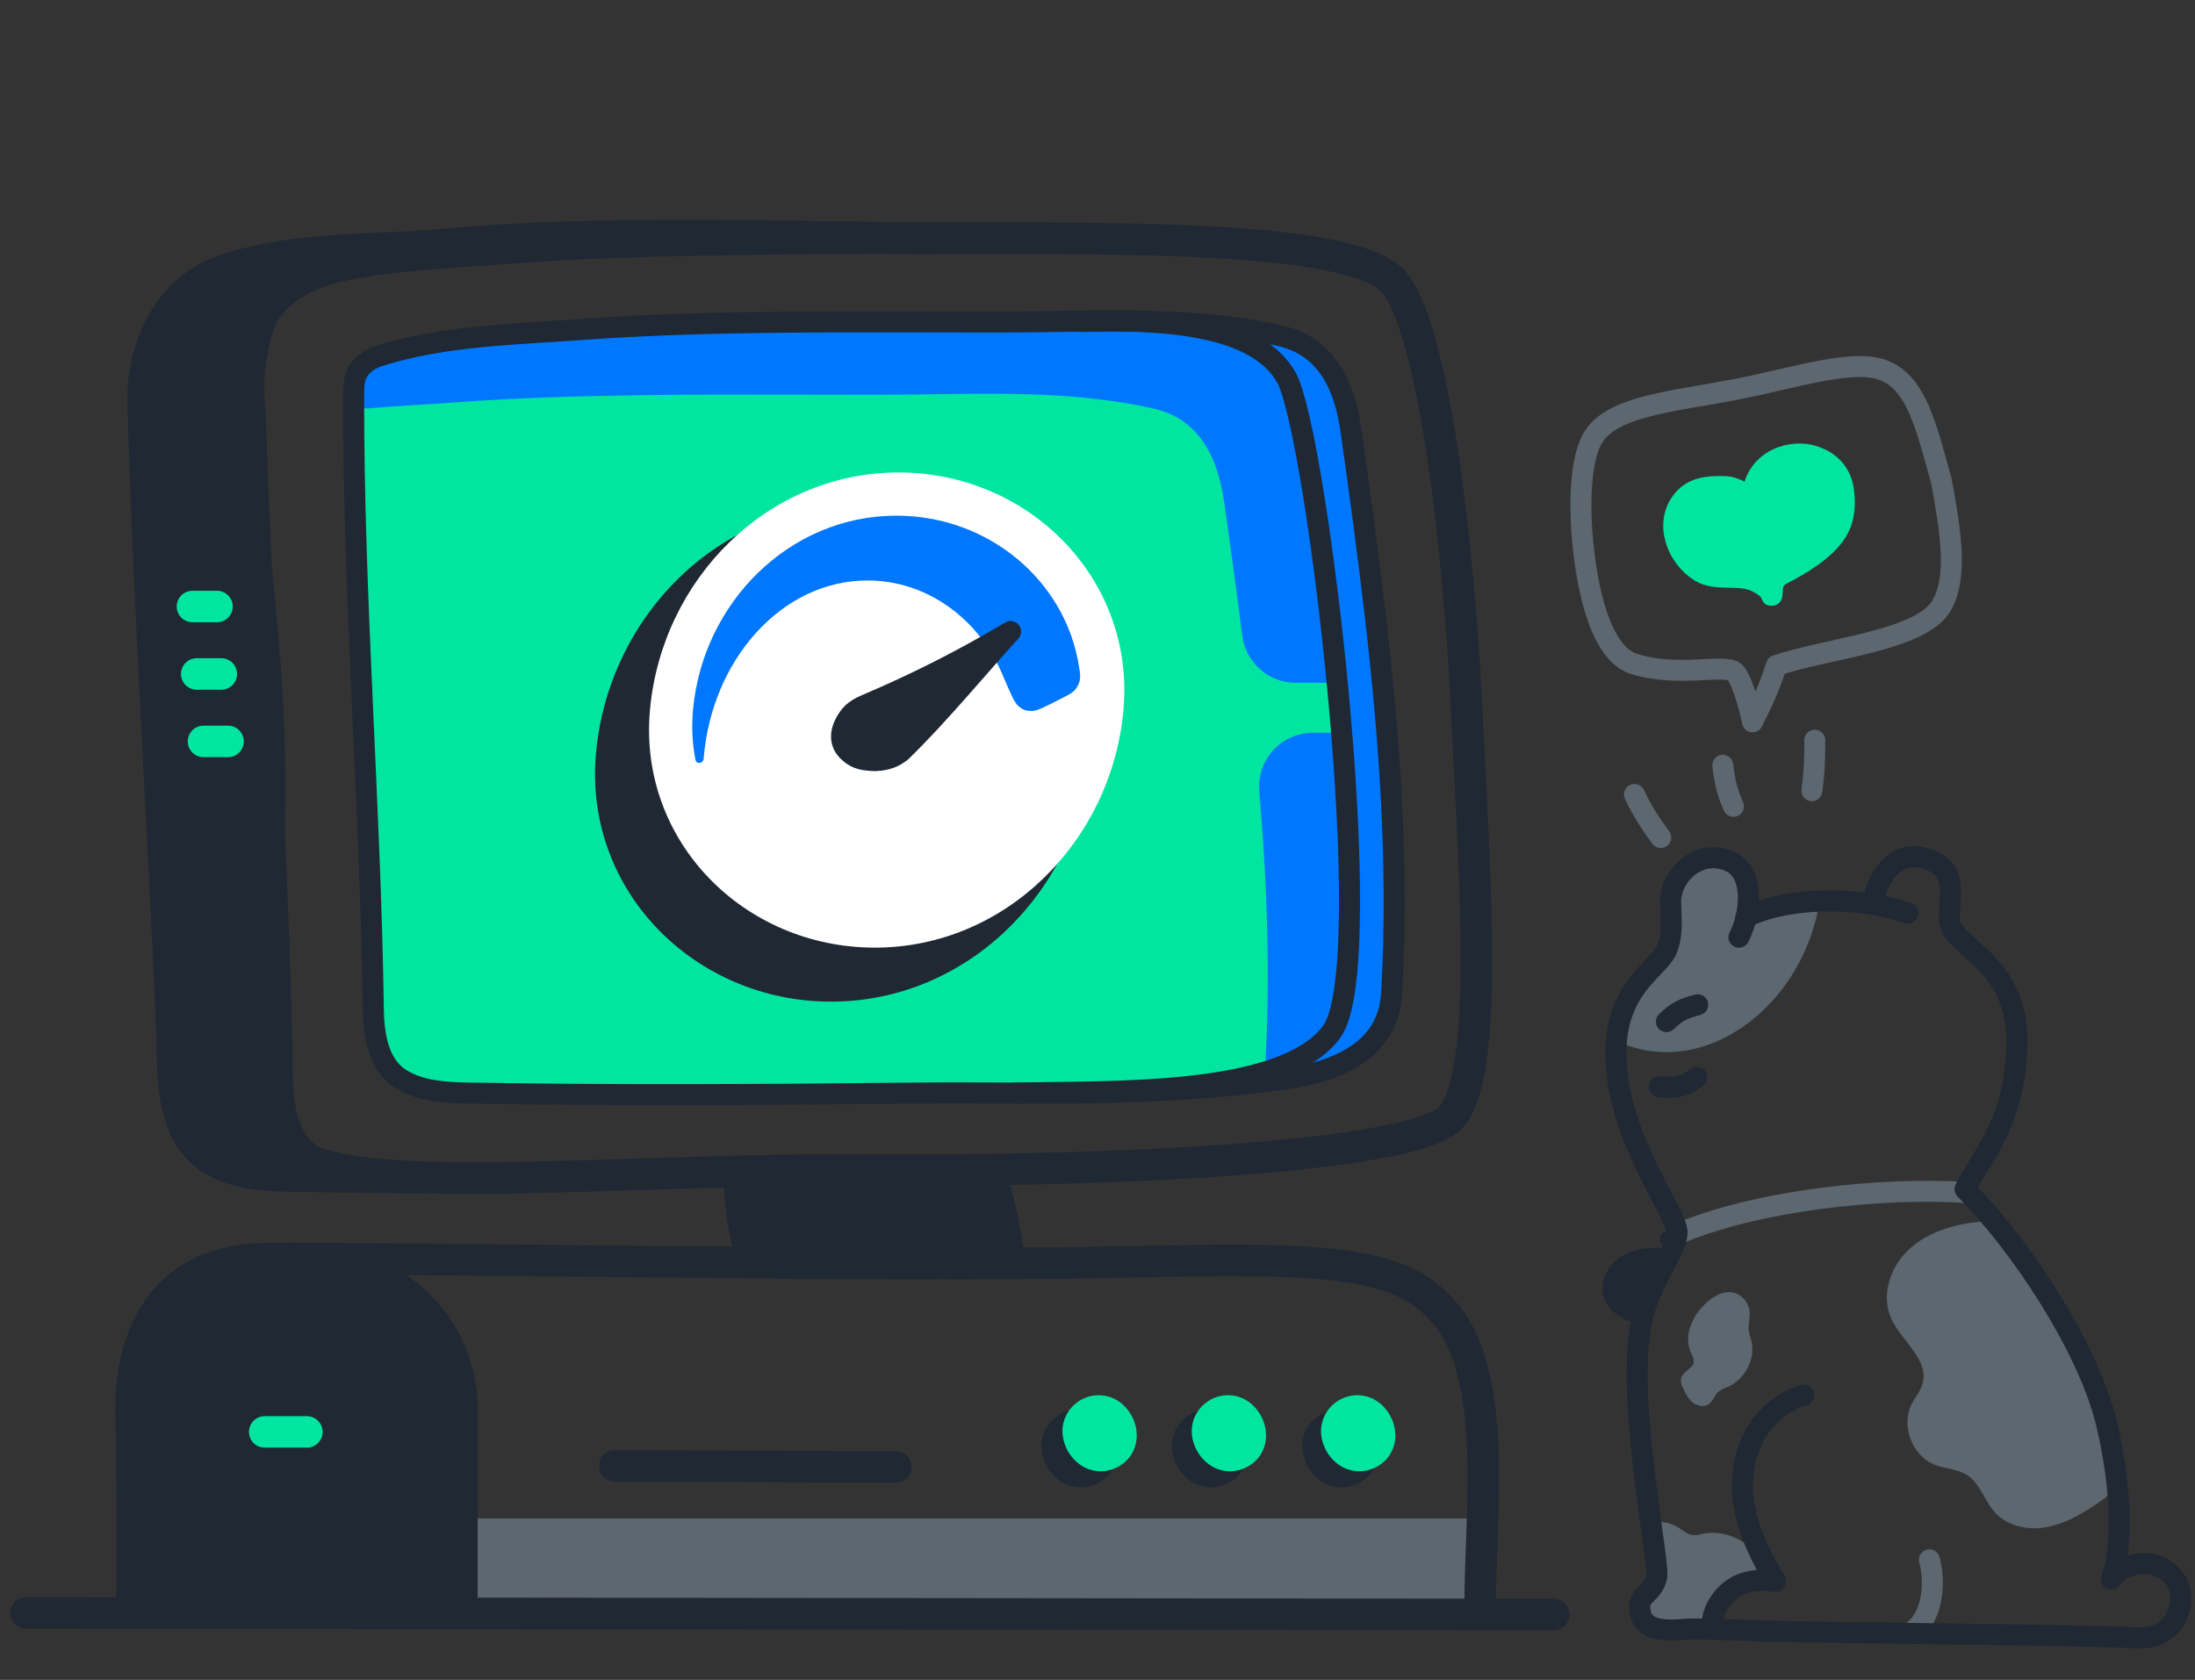 <?xml version="1.0" encoding="UTF-8"?> <svg xmlns="http://www.w3.org/2000/svg" viewBox="0 0 209 160" fill="none"><rect x="0" y="0" width="209" height="160" fill="#333333" stroke="none"/><path fill-rule="evenodd" clip-rule="evenodd" d="M160.033 118.494C167.471 115.298 179.279 114.051 187.221 114.581C187.772 114.617 188.249 114.2 188.286 113.649C188.322 113.098 187.905 112.621 187.354 112.585C179.208 112.042 167.06 113.297 159.243 116.656C158.736 116.874 158.501 117.463 158.719 117.97C158.937 118.477 159.525 118.712 160.033 118.494ZM184.68 148.309C184.541 147.775 183.994 147.455 183.46 147.595C182.925 147.735 182.606 148.281 182.745 148.815C183.036 149.923 183.073 151.178 182.833 152.274C182.59 153.381 182.095 154.206 181.436 154.639C180.974 154.941 180.845 155.561 181.148 156.023C181.451 156.485 182.071 156.614 182.533 156.311C183.78 155.493 184.477 154.112 184.786 152.702C185.098 151.28 185.046 149.705 184.68 148.309Z" fill="#99B4CC" fill-opacity="0.4"></path><path d="M12.578 144.622H140.776V153.422H12.578V144.622Z" fill="#99B4CC" fill-opacity="0.4"></path><path d="M132.531 94.151C133.179 82.302 132.315 70.424 130.95 58.645C130.269 52.755 129.464 46.88 128.637 41.009C128.062 36.933 126.444 32.995 121.846 31.967C113.169 30.023 104.071 30.671 95.239 30.671C82.335 30.671 67.977 30.474 55.825 31.352C49.319 31.84 42.33 31.924 36.109 33.903C35.208 34.19 34.359 34.767 33.972 35.594C33.681 36.224 33.672 36.94 33.672 37.629C33.644 57.174 35.271 76.649 35.549 96.165C35.593 99.331 36.336 101.668 38.234 102.811C40.133 103.954 42.485 104.074 44.714 104.107C58.884 104.353 73.055 104.264 87.225 104.107C94.217 104.035 101.213 104.236 108.203 103.964C112.921 103.781 117.48 103.439 122.157 102.802C127.006 102.141 132.093 100.21 132.482 94.838C132.505 94.629 132.52 94.385 132.531 94.151Z" fill="#00E6A0"></path><path d="M37.154 112.112C34.526 112.064 31.754 111.915 29.532 110.526C27.309 109.137 26.43 106.292 26.376 102.437C26.16 86.371 25.095 69.953 24.356 53.759C24.166 49.603 23.996 45.447 23.868 41.291C23.767 37.941 23.145 34.2 24.495 31.025C26.715 25.822 32.64 25.076 37.634 24.493C42.092 23.977 46.581 23.793 51.052 23.446C59.215 22.798 80.89 22.599 89.068 22.698C80.775 22.597 69.96 22.482 67.15 22.482C58.666 22.458 50.175 22.681 41.714 23.346C35.1 23.862 27.279 23.549 20.978 25.884C15.889 27.783 13.489 33.349 13.632 38.468C14.215 58.178 15.496 77.854 16.349 97.551C16.537 101.843 15.971 107.798 20.196 110.431C22.427 111.82 25.19 111.967 27.817 112.014C32.096 112.091 36.376 112.14 40.656 112.163C39.488 112.147 38.321 112.13 37.154 112.112Z" fill="#1F2833" stroke="#1F2833" stroke-width="3" stroke-linejoin="round"></path><path d="M75.443 120.32H88.835C90.779 120.204 92.716 120.039 94.645 119.823C95.054 119.777 95.51 119.71 95.751 119.466C95.993 119.222 95.967 118.881 95.907 118.579C95.584 116.734 95.186 114.897 94.713 113.068L70.471 113.421C70.592 115.664 70.981 117.885 71.629 120.037C72.897 120.15 74.168 120.245 75.443 120.32Z" fill="#1F2833" stroke="#1F2833" stroke-width="3"></path><path d="M30.111 120.319H25.091C21.772 120.319 18.59 121.638 16.243 123.984C13.896 126.331 12.578 129.513 12.578 132.832V153.421H43.98V134.197C43.981 132.375 43.623 130.571 42.927 128.887C42.23 127.204 41.209 125.674 39.921 124.385C38.633 123.096 37.104 122.073 35.42 121.376C33.737 120.678 31.933 120.319 30.111 120.319Z" fill="#1F2833" stroke="#1F2833" stroke-width="3"></path><path d="M25.203 136.381H29.218" stroke="#00E6A0" stroke-width="3" stroke-linecap="round" stroke-linejoin="round"></path><path d="M101.454 136.159C101.826 135.864 102.29 135.71 102.764 135.725C103.238 135.739 103.692 135.92 104.046 136.236C105.231 137.299 105.318 139.31 103.707 139.995C102.313 140.587 100.985 139.55 100.704 138.152C100.625 137.783 100.653 137.399 100.786 137.046C100.919 136.692 101.151 136.384 101.454 136.159Z" fill="#1F2833" stroke="#1F2833" stroke-width="3"></path><path d="M103.41 134.805C103.767 134.521 104.213 134.373 104.668 134.387C105.124 134.4 105.559 134.576 105.898 134.88C107.032 135.895 107.112 137.818 105.572 138.472C104.24 139.038 102.98 138.04 102.701 136.712C102.624 136.359 102.65 135.993 102.776 135.655C102.902 135.316 103.122 135.022 103.41 134.805Z" fill="#00E6A0" stroke="#00E6A0" stroke-width="3"></path><path d="M113.871 136.159C114.243 135.865 114.707 135.711 115.182 135.726C115.656 135.74 116.11 135.921 116.463 136.237C117.649 137.299 117.736 139.31 116.124 139.995C114.729 140.587 113.403 139.55 113.12 138.153C113.041 137.783 113.07 137.399 113.203 137.045C113.336 136.692 113.568 136.384 113.871 136.159Z" fill="#1F2833" stroke="#1F2833" stroke-width="3"></path><path d="M115.722 134.804C116.078 134.52 116.524 134.372 116.979 134.386C117.434 134.399 117.87 134.575 118.208 134.88C119.342 135.895 119.424 137.817 117.884 138.472C116.552 139.038 115.292 138.04 115.013 136.712C114.936 136.359 114.962 135.992 115.087 135.654C115.213 135.315 115.433 135.02 115.722 134.804Z" fill="#00E6A0" stroke="#00E6A0" stroke-width="3"></path><path d="M126.289 136.159C126.661 135.865 127.125 135.711 127.599 135.726C128.073 135.74 128.527 135.921 128.881 136.237C130.066 137.299 130.151 139.31 128.54 139.995C127.146 140.587 125.82 139.55 125.537 138.153C125.458 137.783 125.487 137.399 125.62 137.045C125.753 136.692 125.985 136.384 126.289 136.159Z" fill="#1F2833" stroke="#1F2833" stroke-width="3"></path><path d="M128.033 134.804C128.389 134.52 128.834 134.372 129.29 134.386C129.745 134.399 130.181 134.575 130.519 134.88C131.653 135.895 131.735 137.817 130.195 138.472C128.863 139.038 127.603 138.04 127.322 136.712C127.246 136.359 127.272 135.992 127.398 135.654C127.524 135.315 127.744 135.02 128.033 134.804Z" fill="#00E6A0" stroke="#00E6A0" stroke-width="3"></path><path fill-rule="evenodd" clip-rule="evenodd" d="M161.407 99.878C164.328 99.167 166.933 97.402 168.92 95.15C171.209 92.536 172.708 89.325 173.24 85.892C170.848 86.045 168.488 86.519 166.222 87.3C166.76 85.017 166.185 82.09 163.863 81.762C162.12 81.518 160.323 82.567 159.513 84.099C158.958 85.153 159.045 86.252 159.132 87.362C159.18 87.98 159.229 88.602 159.167 89.22C159.03 90.581 158.312 91.256 157.486 92.034C157.178 92.323 156.856 92.626 156.543 92.983C155.433 94.247 154.625 95.746 154.18 97.368C154.026 97.943 153.923 98.531 153.871 99.124C156.22 100.24 158.884 100.507 161.407 99.878ZM181.5 127.734C180.958 127.032 180.409 126.32 180.066 125.558C179.088 123.379 179.971 120.685 181.708 119.043C183.445 117.402 185.857 116.665 188.233 116.391C188.711 116.337 189.195 116.298 189.676 116.285C191.3 118.272 192.828 120.365 194.266 122.437C198.195 128.094 201.006 134.775 201.573 141.687C200.767 142.439 199.89 143.11 198.953 143.691C197.573 144.564 196.074 145.32 194.452 145.517C192.83 145.713 191.065 145.274 189.964 144.067C189.551 143.615 189.24 143.071 188.931 142.531C188.478 141.738 188.028 140.952 187.268 140.473C186.732 140.135 186.108 139.999 185.482 139.862L185.482 139.862L185.482 139.862C185.072 139.772 184.661 139.683 184.272 139.535C182.079 138.704 180.961 135.805 182.025 133.716C182.147 133.478 182.291 133.25 182.435 133.023C182.682 132.635 182.928 132.248 183.056 131.809C183.492 130.316 182.51 129.043 181.5 127.734ZM167.53 150.391C166.327 150.696 165.024 151.032 164.234 151.992C163.69 152.653 163.486 153.496 163.282 154.339C163.208 154.643 163.135 154.946 163.046 155.24L158.166 155.156C156.184 155.121 155.376 152.575 156.987 151.419L157.032 151.387C157.348 151.162 157.592 150.851 157.738 150.492C157.882 150.133 157.922 149.739 157.851 149.358C157.605 147.966 157.381 146.57 157.179 145.17C157.237 145.142 157.297 145.117 157.358 145.097C158.195 144.812 159.145 145.043 159.881 145.529C159.969 145.586 160.054 145.648 160.14 145.709C160.429 145.915 160.72 146.123 161.065 146.188C161.381 146.246 161.702 146.179 162.019 146.112C162.089 146.097 162.16 146.082 162.229 146.069C164.657 145.611 167.308 147.192 168.061 149.553C168.128 149.709 168.137 149.883 168.087 150.046C168.026 150.141 167.944 150.221 167.847 150.281C167.751 150.341 167.643 150.379 167.53 150.391ZM161.186 129.215C160.957 128.815 160.811 128.372 160.758 127.913C160.706 127.455 160.747 126.991 160.88 126.549C161.153 125.662 161.649 124.86 162.322 124.221C163.072 123.474 164.128 122.851 165.148 123.141C165.562 123.275 165.924 123.534 166.186 123.882C166.447 124.23 166.595 124.65 166.608 125.085C166.614 125.328 166.583 125.569 166.551 125.809C166.511 126.109 166.471 126.407 166.506 126.709C166.567 127.044 166.651 127.375 166.757 127.698C167.189 129.427 166.159 131.37 164.521 132.088C164.203 132.19 163.904 132.344 163.633 132.541C163.458 132.696 163.335 132.901 163.212 133.104C163.068 133.342 162.925 133.578 162.701 133.736C162.243 134.055 161.579 133.917 161.148 133.559C160.715 133.2 160.463 132.677 160.234 132.167C160.089 131.914 160.025 131.622 160.05 131.332C160.11 131.025 160.351 130.803 160.585 130.587C160.629 130.547 160.672 130.507 160.713 130.468C161.297 130.03 161.365 129.753 161.186 129.215Z" fill="#99B4CC" fill-opacity="0.4"></path><path fill-rule="evenodd" clip-rule="evenodd" d="M123.385 65.037H126.968C127.122 66.62 127.263 68.204 127.391 69.79L125.01 69.788C124.299 69.79 123.597 69.938 122.948 70.224C122.298 70.51 121.715 70.928 121.235 71.451C120.755 71.975 120.389 72.591 120.16 73.263C119.93 73.935 119.843 74.647 119.903 75.355C120.633 83.915 120.96 92.51 120.493 101.089V101.089V101.09C120.48 101.323 120.467 101.556 120.45 101.789C120.439 101.942 120.424 102.095 120.405 102.247C119.453 102.499 118.471 102.683 117.499 102.815C112.823 103.463 108.263 103.793 103.544 103.977C101.554 104.054 99.564 104.092 97.574 104.111C101.118 104.118 104.661 104.102 108.203 103.964C112.92 103.781 117.48 103.439 122.156 102.802C127.005 102.141 132.092 100.21 132.481 94.838C132.505 94.629 132.52 94.385 132.531 94.151C132.975 86.031 132.709 77.898 132.058 69.793H132.056C131.873 67.508 131.659 65.225 131.422 62.945C131.347 62.222 131.27 61.501 131.191 60.779C131.113 60.067 131.032 59.356 130.95 58.645C130.269 52.755 129.464 46.88 128.636 41.009C128.062 36.933 126.444 32.995 121.845 31.967C114.899 30.411 107.683 30.516 100.549 30.619C98.772 30.645 97 30.671 95.239 30.671C93.262 30.671 91.252 30.666 89.221 30.662C77.989 30.636 66.116 30.609 55.825 31.352C54.636 31.441 53.431 31.516 52.218 31.593C46.79 31.934 41.193 32.285 36.108 33.903C35.208 34.19 34.359 34.767 33.972 35.594C33.681 36.224 33.672 36.94 33.672 37.629C33.672 37.643 33.672 37.658 33.672 37.673C33.675 37.837 33.711 37.998 33.776 38.148C33.846 38.308 33.948 38.452 34.076 38.571C34.205 38.689 34.356 38.78 34.522 38.837C34.687 38.894 34.862 38.915 35.037 38.901C36.764 38.751 38.497 38.642 40.212 38.534C41.411 38.459 42.601 38.384 43.776 38.296C54.072 37.542 65.951 37.569 77.184 37.595C79.209 37.6 81.213 37.605 83.183 37.605C84.945 37.605 86.716 37.579 88.493 37.553C95.627 37.449 102.842 37.344 109.79 38.901C114.389 39.929 116.007 43.868 116.581 47.942C117.173 52.139 117.752 56.336 118.283 60.537C118.439 61.78 119.043 62.923 119.983 63.752C120.922 64.581 122.132 65.037 123.385 65.037Z" fill="#0077FF"></path><path d="M166.828 47.996C166.714 43.971 170.231 42.864 172.301 43.348C173.972 43.739 175.193 44.804 175.494 46.514C175.681 47.581 175.667 48.88 175.262 49.895C174.462 51.893 172.164 53.33 170.355 54.327C169.674 54.702 169.08 54.876 168.823 55.669C168.72 55.99 168.76 56.991 168.667 56.667C168.504 56.096 167.793 55.689 167.308 55.438C165.611 54.559 163.503 55.417 161.911 54.456C159.655 53.096 158.411 49.773 160.271 47.587C161.298 46.38 162.737 46.313 164.218 46.346C165.154 46.368 166.509 47.04 166.828 47.996Z" fill="#00E6A0" stroke="#00E6A0" stroke-width="2" stroke-linecap="round"></path><path d="M103.882 71.743C102.703 84.808 92.152 95.4 79.136 95.4C66.12 95.4 55.569 84.808 56.747 71.743C57.925 58.678 68.477 48.086 81.493 48.086C94.508 48.086 105.06 58.732 103.882 71.743Z" fill="#1F2833"></path><path d="M106.971 67.629C105.844 80.126 95.751 90.257 83.301 90.257C70.852 90.257 60.759 80.126 61.886 67.629C63.013 55.131 73.106 45 85.555 45C98.005 45 108.098 55.183 106.971 67.629Z" fill="white"></path><path fill-rule="evenodd" clip-rule="evenodd" d="M102.751 63.549C102.844 64.156 102.89 64.459 102.806 64.83C102.739 65.126 102.556 65.484 102.355 65.712C102.103 65.996 101.775 66.163 101.119 66.498C101.033 66.542 100.948 66.585 100.862 66.629C99.427 67.363 98.71 67.729 98.207 67.719C97.679 67.709 97.406 67.61 96.995 67.279C96.603 66.964 96.219 66.061 95.453 64.254C93.191 58.927 88.266 55.286 82.6 55.286C74.394 55.286 67.742 62.884 66.999 72.257C66.962 72.727 66.308 72.83 66.218 72.367C65.924 70.855 65.837 69.266 65.984 67.629C66.907 57.404 75.164 49.114 85.35 49.114C94.136 49.114 101.487 55.312 102.751 63.549Z" fill="#0077FF"></path><path d="M85.51 71.789C84.687 72.419 83.358 72.479 83.023 72.435C82.519 72.37 81.611 72.435 80.704 71.512C79.796 70.589 80.09 69.422 80.704 68.488C81.309 67.568 82.029 67.315 83.023 66.889C87.128 65.129 91.552 62.936 96.22 60.152C92.83 63.886 89.45 68.016 85.877 71.512C85.775 71.612 85.65 71.705 85.51 71.789Z" fill="#1F2833"></path><path d="M81.972 69.172C82.659 68.514 83.017 68.263 83.941 68.358C85.108 68.477 86.113 69.069 86.177 70.342C86.279 72.333 83.527 72.501 83.023 72.435M83.023 72.435C82.519 72.37 81.611 72.435 80.704 71.512C79.796 70.589 80.09 69.422 80.704 68.488C81.309 67.568 82.029 67.315 83.023 66.889C87.128 65.129 91.552 62.936 96.22 60.152C92.83 63.886 89.45 68.016 85.877 71.512C85.197 72.178 83.527 72.501 83.023 72.435Z" stroke="#1F2833" stroke-width="2" stroke-linecap="round" stroke-linejoin="round"></path><path d="M169.144 63.381C168.539 65.256 168.009 66.496 166.868 68.745C166.597 67.463 165.883 64.725 165.19 64.031C164.322 63.164 159.717 64.573 155.546 63.218C152.904 62.361 151.51 57.929 150.886 53.25C150.27 48.635 150.397 43.779 151.698 41.656C153.533 38.663 159.163 38.266 165.19 37.105C171.07 35.972 176.674 34.017 179.6 35.371C182.488 36.708 183.393 40.518 184.856 45.828C185.733 50.602 186.451 54.988 184.856 57.693C182.882 61.038 174.128 61.702 169.144 63.381Z" stroke="#99B4CC" stroke-opacity="0.4" stroke-width="2" stroke-linecap="round" stroke-linejoin="round"></path><path fill-rule="evenodd" clip-rule="evenodd" d="M172.793 69.502C173.345 69.499 173.796 69.944 173.798 70.496C173.81 72.586 173.735 73.663 173.517 75.435C173.449 75.983 172.95 76.373 172.402 76.305C171.854 76.238 171.464 75.739 171.532 75.191C171.739 73.502 171.81 72.51 171.798 70.507C171.796 69.955 172.241 69.505 172.793 69.502ZM155.198 74.762C155.697 74.525 156.294 74.737 156.531 75.235C157.29 76.83 157.847 77.665 158.943 79.188C159.266 79.636 159.164 80.26 158.715 80.583C158.267 80.906 157.643 80.804 157.32 80.356C156.191 78.788 155.556 77.842 154.725 76.094C154.488 75.596 154.7 74.999 155.198 74.762ZM165.03 72.769C164.965 72.221 164.467 71.829 163.918 71.895C163.37 71.961 162.979 72.459 163.045 73.007C163.258 74.79 163.504 75.742 164.137 77.198C164.357 77.704 164.946 77.936 165.453 77.716C165.959 77.496 166.191 76.906 165.971 76.4C165.426 75.147 165.225 74.388 165.03 72.769Z" fill="#99B4CC" fill-opacity="0.4"></path><path fill-rule="evenodd" clip-rule="evenodd" d="M183.656 80.811C182.701 80.523 181.811 80.529 181.012 80.783C180.22 81.034 179.579 81.508 179.076 82.058C178.288 82.921 177.787 84.027 177.519 85.006C176.274 84.853 174.992 84.788 173.728 84.811C171.546 84.852 169.358 85.159 167.472 85.776C167.478 85.597 167.478 85.418 167.472 85.24C167.419 83.653 166.841 81.846 165.024 81.089C163.129 80.299 161.344 80.786 160.081 81.809C158.856 82.803 158.049 84.357 158.072 85.87C158.078 86.259 158.09 86.613 158.101 86.942V86.942V86.942V86.942C158.144 88.177 158.174 89.046 157.814 89.988C157.706 90.27 157.44 90.609 156.917 91.165C156.836 91.251 156.75 91.34 156.661 91.434C156.218 91.9 155.681 92.464 155.17 93.131C153.903 94.79 152.78 97.1 152.863 100.712C152.958 104.845 154.494 108.714 155.946 111.718C156.429 112.715 156.919 113.649 157.344 114.458C157.553 114.856 157.746 115.225 157.915 115.555C158.178 116.071 158.38 116.494 158.516 116.834C158.583 117.002 158.628 117.135 158.655 117.237L158.66 117.26L158.665 117.278C158.407 117.301 158.137 117.495 158.073 117.758C158.002 118.051 158.109 118.349 158.292 118.599C158.253 118.684 158.211 118.772 158.168 118.862C156.834 118.792 155.46 118.98 154.34 119.694C153.109 120.478 152.286 122.017 152.671 123.426C152.999 124.63 154.077 125.434 155.272 125.893C154.525 129.813 154.991 135.594 155.574 140.464C155.8 142.352 156.048 144.134 156.258 145.645L156.258 145.645L156.258 145.646C156.324 146.116 156.386 146.559 156.442 146.972C156.561 147.848 156.655 148.577 156.71 149.129C156.738 149.405 156.755 149.624 156.761 149.787C156.764 149.904 156.762 149.964 156.761 149.985L156.761 149.991C156.761 149.993 156.761 149.994 156.761 149.994C156.761 149.994 156.762 149.99 156.763 149.983C156.665 150.463 156.445 150.696 156.093 151.048L156.054 151.086C155.696 151.443 155.096 152.04 155.127 153.086C155.143 153.617 155.244 154.147 155.501 154.627C155.765 155.119 156.162 155.501 156.672 155.766C157.631 156.265 158.958 156.336 160.575 156.171C161.028 156.125 162.323 156.157 164.352 156.224L164.999 156.245C166.877 156.307 169.212 156.385 171.806 156.427C175.298 156.485 179.23 156.538 183.113 156.59L183.114 156.59H183.114H183.114C192.158 156.713 200.93 156.832 203.222 156.994C205.654 157.167 207.27 156.065 208.065 154.556C208.805 153.148 208.817 151.386 208.144 150.205C207.221 148.585 205.609 147.911 204.09 147.921C203.585 147.924 203.074 148.003 202.586 148.155C202.719 147.159 202.789 146.014 202.78 144.746C202.76 142.131 202.405 138.925 201.536 135.302C200.648 131.6 198.566 127.278 196.059 123.23C193.703 119.425 190.932 115.799 188.329 113.083C188.581 112.633 188.869 112.166 189.175 111.669C190.825 108.987 193.008 105.439 193.038 99.151C193.058 94.961 191.292 92.474 189.561 90.745C189.137 90.322 188.716 89.945 188.338 89.608L188.24 89.521L188.24 89.521L188.24 89.521C187.895 89.215 187.599 88.951 187.344 88.698C186.752 88.112 186.619 87.803 186.617 87.596C186.61 87.132 186.636 86.686 186.663 86.217L186.663 86.217L186.663 86.216L186.663 86.216C186.672 86.078 186.68 85.938 186.687 85.796C186.719 85.198 186.738 84.541 186.635 83.915C186.529 83.267 186.286 82.614 185.77 82.045C185.261 81.484 184.556 81.084 183.656 80.811ZM182.003 86.02C181.222 85.745 180.382 85.515 179.506 85.332C179.719 84.649 180.071 83.934 180.553 83.407C180.872 83.058 181.227 82.813 181.617 82.689C181.998 82.569 182.473 82.543 183.078 82.726C183.738 82.926 184.09 83.169 184.289 83.389C184.482 83.602 184.6 83.867 184.661 84.239C184.726 84.633 184.721 85.099 184.69 85.691C184.684 85.808 184.677 85.931 184.669 86.059L184.669 86.059V86.059L184.669 86.059C184.641 86.539 184.609 87.081 184.617 87.624C184.632 88.695 185.315 89.505 185.936 90.12C186.233 90.413 186.571 90.713 186.905 91.01L186.905 91.01L186.905 91.01L187.009 91.103C187.386 91.438 187.769 91.781 188.148 92.16C189.627 93.638 191.054 95.641 191.038 99.142C191.011 104.814 189.188 107.793 187.566 110.442L187.566 110.443C187.076 111.242 186.605 112.012 186.208 112.816C186.018 113.2 186.093 113.662 186.395 113.965C189.018 116.602 191.911 120.33 194.359 124.283C196.812 128.244 198.774 132.36 199.591 135.768C200.428 139.256 200.762 142.309 200.78 144.761C200.798 147.234 200.494 149.032 200.106 150.042C199.924 150.515 200.125 151.049 200.573 151.286C201.022 151.522 201.576 151.385 201.863 150.967C202.276 150.367 203.141 149.927 204.103 149.921C205.029 149.915 205.902 150.31 206.407 151.195C206.696 151.702 206.763 152.734 206.294 153.625C205.879 154.414 205.024 155.117 203.364 154.999C201.011 154.832 192.1 154.712 183.005 154.589H183.005H183.004L183.003 154.589L183 154.589L182.999 154.589H182.998C179.15 154.537 175.27 154.484 171.839 154.428C169.263 154.385 166.945 154.309 165.066 154.246L164.417 154.225C164.308 154.221 164.199 154.218 164.093 154.214C164.211 153.71 164.513 153.058 165.254 152.372C165.752 151.911 166.428 151.661 167.139 151.559C167.849 151.456 168.505 151.514 168.853 151.587C169.24 151.667 169.638 151.512 169.869 151.191C170.099 150.871 170.119 150.445 169.921 150.104C169.88 150.034 169.835 149.958 169.788 149.879L169.787 149.876C168.828 148.243 166.743 144.692 166.912 141.123C167.145 136.238 170.31 134.323 172.008 133.844C172.54 133.695 172.849 133.142 172.699 132.611C172.549 132.079 171.997 131.769 171.465 131.919C169.143 132.574 165.197 135.09 164.915 141.027C164.757 144.335 166.203 147.539 167.285 149.53C167.143 149.542 166.999 149.558 166.853 149.579C165.898 149.717 164.788 150.077 163.895 150.905C162.625 152.082 162.198 153.275 162.071 154.158C161.298 154.144 160.709 154.147 160.371 154.181C158.826 154.339 158.005 154.205 157.595 153.992C157.419 153.9 157.326 153.798 157.264 153.682C157.195 153.554 157.136 153.351 157.126 153.028C157.122 152.891 157.123 152.846 157.507 152.462L157.524 152.445C157.909 152.06 158.501 151.469 158.723 150.384C158.767 150.166 158.766 149.917 158.759 149.716C158.751 149.492 158.73 149.225 158.701 148.93C158.642 148.338 158.543 147.577 158.423 146.702C158.366 146.281 158.304 145.833 158.238 145.36L158.238 145.357L158.238 145.357L158.238 145.357C158.028 143.848 157.784 142.094 157.56 140.227C156.968 135.28 156.55 129.754 157.252 126.188C157.605 124.391 158.393 122.776 159.146 121.332C159.213 121.203 159.28 121.075 159.346 120.948L159.346 120.948C159.645 120.377 159.938 119.819 160.163 119.315C160.433 118.713 160.677 118.046 160.683 117.4C160.686 116.96 160.533 116.492 160.373 116.092C160.202 115.663 159.964 115.172 159.696 114.647C159.508 114.278 159.305 113.89 159.09 113.481L159.09 113.481C158.674 112.69 158.217 111.819 157.747 110.847C156.331 107.919 154.948 104.363 154.863 100.666C154.791 97.561 155.734 95.686 156.759 94.346C157.198 93.772 157.649 93.298 158.089 92.835L158.09 92.834L158.09 92.834C158.185 92.734 158.28 92.635 158.374 92.535C158.862 92.016 159.413 91.407 159.683 90.701C160.201 89.344 160.148 87.981 160.098 86.695C160.087 86.406 160.076 86.12 160.072 85.84C160.059 85.019 160.527 84.022 161.34 83.363C162.115 82.735 163.132 82.467 164.254 82.935C165.004 83.247 165.431 84.044 165.473 85.306C165.49 85.828 165.436 86.374 165.333 86.896C165.256 87.046 165.216 87.214 165.221 87.384C165.081 87.918 164.894 88.409 164.688 88.801C164.431 89.29 164.618 89.895 165.107 90.152C165.596 90.409 166.201 90.222 166.458 89.733C166.713 89.249 166.939 88.671 167.114 88.046C168.908 87.274 171.278 86.857 173.765 86.811C176.459 86.761 179.191 87.148 181.336 87.906C181.857 88.09 182.429 87.817 182.613 87.296C182.797 86.776 182.524 86.204 182.003 86.02ZM161.894 96.669C162.43 96.534 162.755 95.991 162.62 95.455C162.486 94.92 161.943 94.594 161.407 94.729C160.652 94.918 160.044 95.125 159.488 95.429C158.927 95.735 158.465 96.114 157.974 96.589C157.577 96.973 157.566 97.606 157.951 98.003C158.334 98.4 158.968 98.41 159.364 98.026C159.786 97.618 160.101 97.372 160.446 97.184C160.794 96.994 161.22 96.838 161.894 96.669ZM162.169 103.397C162.605 103.058 162.684 102.43 162.345 101.993C162.005 101.558 161.377 101.479 160.941 101.818C160.4 102.239 160.064 102.394 159.732 102.467C159.356 102.55 158.906 102.549 158.055 102.508C157.503 102.481 157.034 102.906 157.007 103.458C156.981 104.01 157.406 104.479 157.958 104.505C158.772 104.545 159.486 104.57 160.162 104.42C160.883 104.261 161.489 103.926 162.169 103.397Z" fill="#1F2833"></path><path d="M2.485 153.62L147.934 153.775" stroke="#1F2833" stroke-width="3" stroke-linecap="round" stroke-linejoin="round"></path><path d="M140.945 152.995C140.833 145.524 142.729 132.032 138.046 125.676C133.771 119.874 126.561 119.766 106.156 120.213C85.751 120.659 36.8 119.766 25.427 119.878C14.611 119.984 12.269 128.464 12.492 135.043C12.67 140.306 12.641 148.981 12.604 152.66" stroke="#1F2833" stroke-width="3" stroke-linecap="round" stroke-linejoin="round"></path><path d="M58.544 139.614L85.305 139.726" stroke="#1F2833" stroke-width="3" stroke-linecap="round" stroke-linejoin="round"></path><path fill-rule="evenodd" clip-rule="evenodd" d="M16.825 57.767C16.825 56.938 17.497 56.267 18.325 56.267H20.662C21.49 56.267 22.162 56.938 22.162 57.767C22.162 58.595 21.49 59.267 20.662 59.267H18.325C17.497 59.267 16.825 58.595 16.825 57.767ZM17.234 64.192C17.234 63.363 17.906 62.691 18.734 62.691H21.07C21.899 62.691 22.57 63.363 22.57 64.192C22.57 65.02 21.899 65.692 21.07 65.692H18.734C17.906 65.692 17.234 65.02 17.234 64.192ZM19.377 69.116C18.548 69.116 17.877 69.788 17.877 70.616C17.877 71.445 18.548 72.116 19.377 72.116H21.713C22.542 72.116 23.213 71.445 23.213 70.616C23.213 69.788 22.542 69.116 21.713 69.116H19.377Z" fill="#00E6A0"></path><path d="M132.531 94.151C133.179 82.302 132.315 70.424 130.95 58.645C130.269 52.755 129.464 46.88 128.637 41.009C128.062 36.933 126.444 32.995 121.846 31.967C113.169 30.023 104.071 30.671 95.239 30.671C82.335 30.671 67.977 30.474 55.825 31.352C49.319 31.84 42.33 31.924 36.109 33.903C35.208 34.19 34.359 34.767 33.972 35.594C33.681 36.224 33.672 36.94 33.672 37.629C33.644 57.174 35.271 76.649 35.549 96.165C35.593 99.331 36.336 101.668 38.234 102.811C40.133 103.954 42.485 104.074 44.714 104.107C58.884 104.353 73.055 104.264 87.225 104.107C94.217 104.035 101.213 104.236 108.203 103.964C112.921 103.781 117.48 103.439 122.157 102.802C127.006 102.141 132.093 100.21 132.482 94.838C132.505 94.629 132.52 94.385 132.531 94.151V94.151Z" stroke="#1F2833" stroke-width="2"></path><path d="M102.932 30.616C109.686 30.421 119.57 30.616 122.507 36C125.444 41.383 131.415 91.889 126.814 98.251C122.214 104.614 105.118 103.863 96.569 104.124" stroke="#1F2833" stroke-width="2" stroke-linecap="round" stroke-linejoin="round"></path><path d="M132.795 26.957C128.519 21.611 98.134 22.938 82.861 22.651C67.587 22.365 32.962 21.424 26.705 27.496C20.448 33.567 25.22 53.827 25.617 70.898C26.014 87.969 23.591 104.682 27.595 109.258C32.044 114.343 58.614 111.242 82.861 111.433C107.106 111.624 133.252 110.14 137.759 106.759C141.959 103.609 140.432 83.945 139.668 67.908C138.905 51.871 136.52 31.614 132.795 26.957Z" stroke="#1F2833" stroke-width="3" stroke-linecap="round" stroke-linejoin="round"></path></svg> 